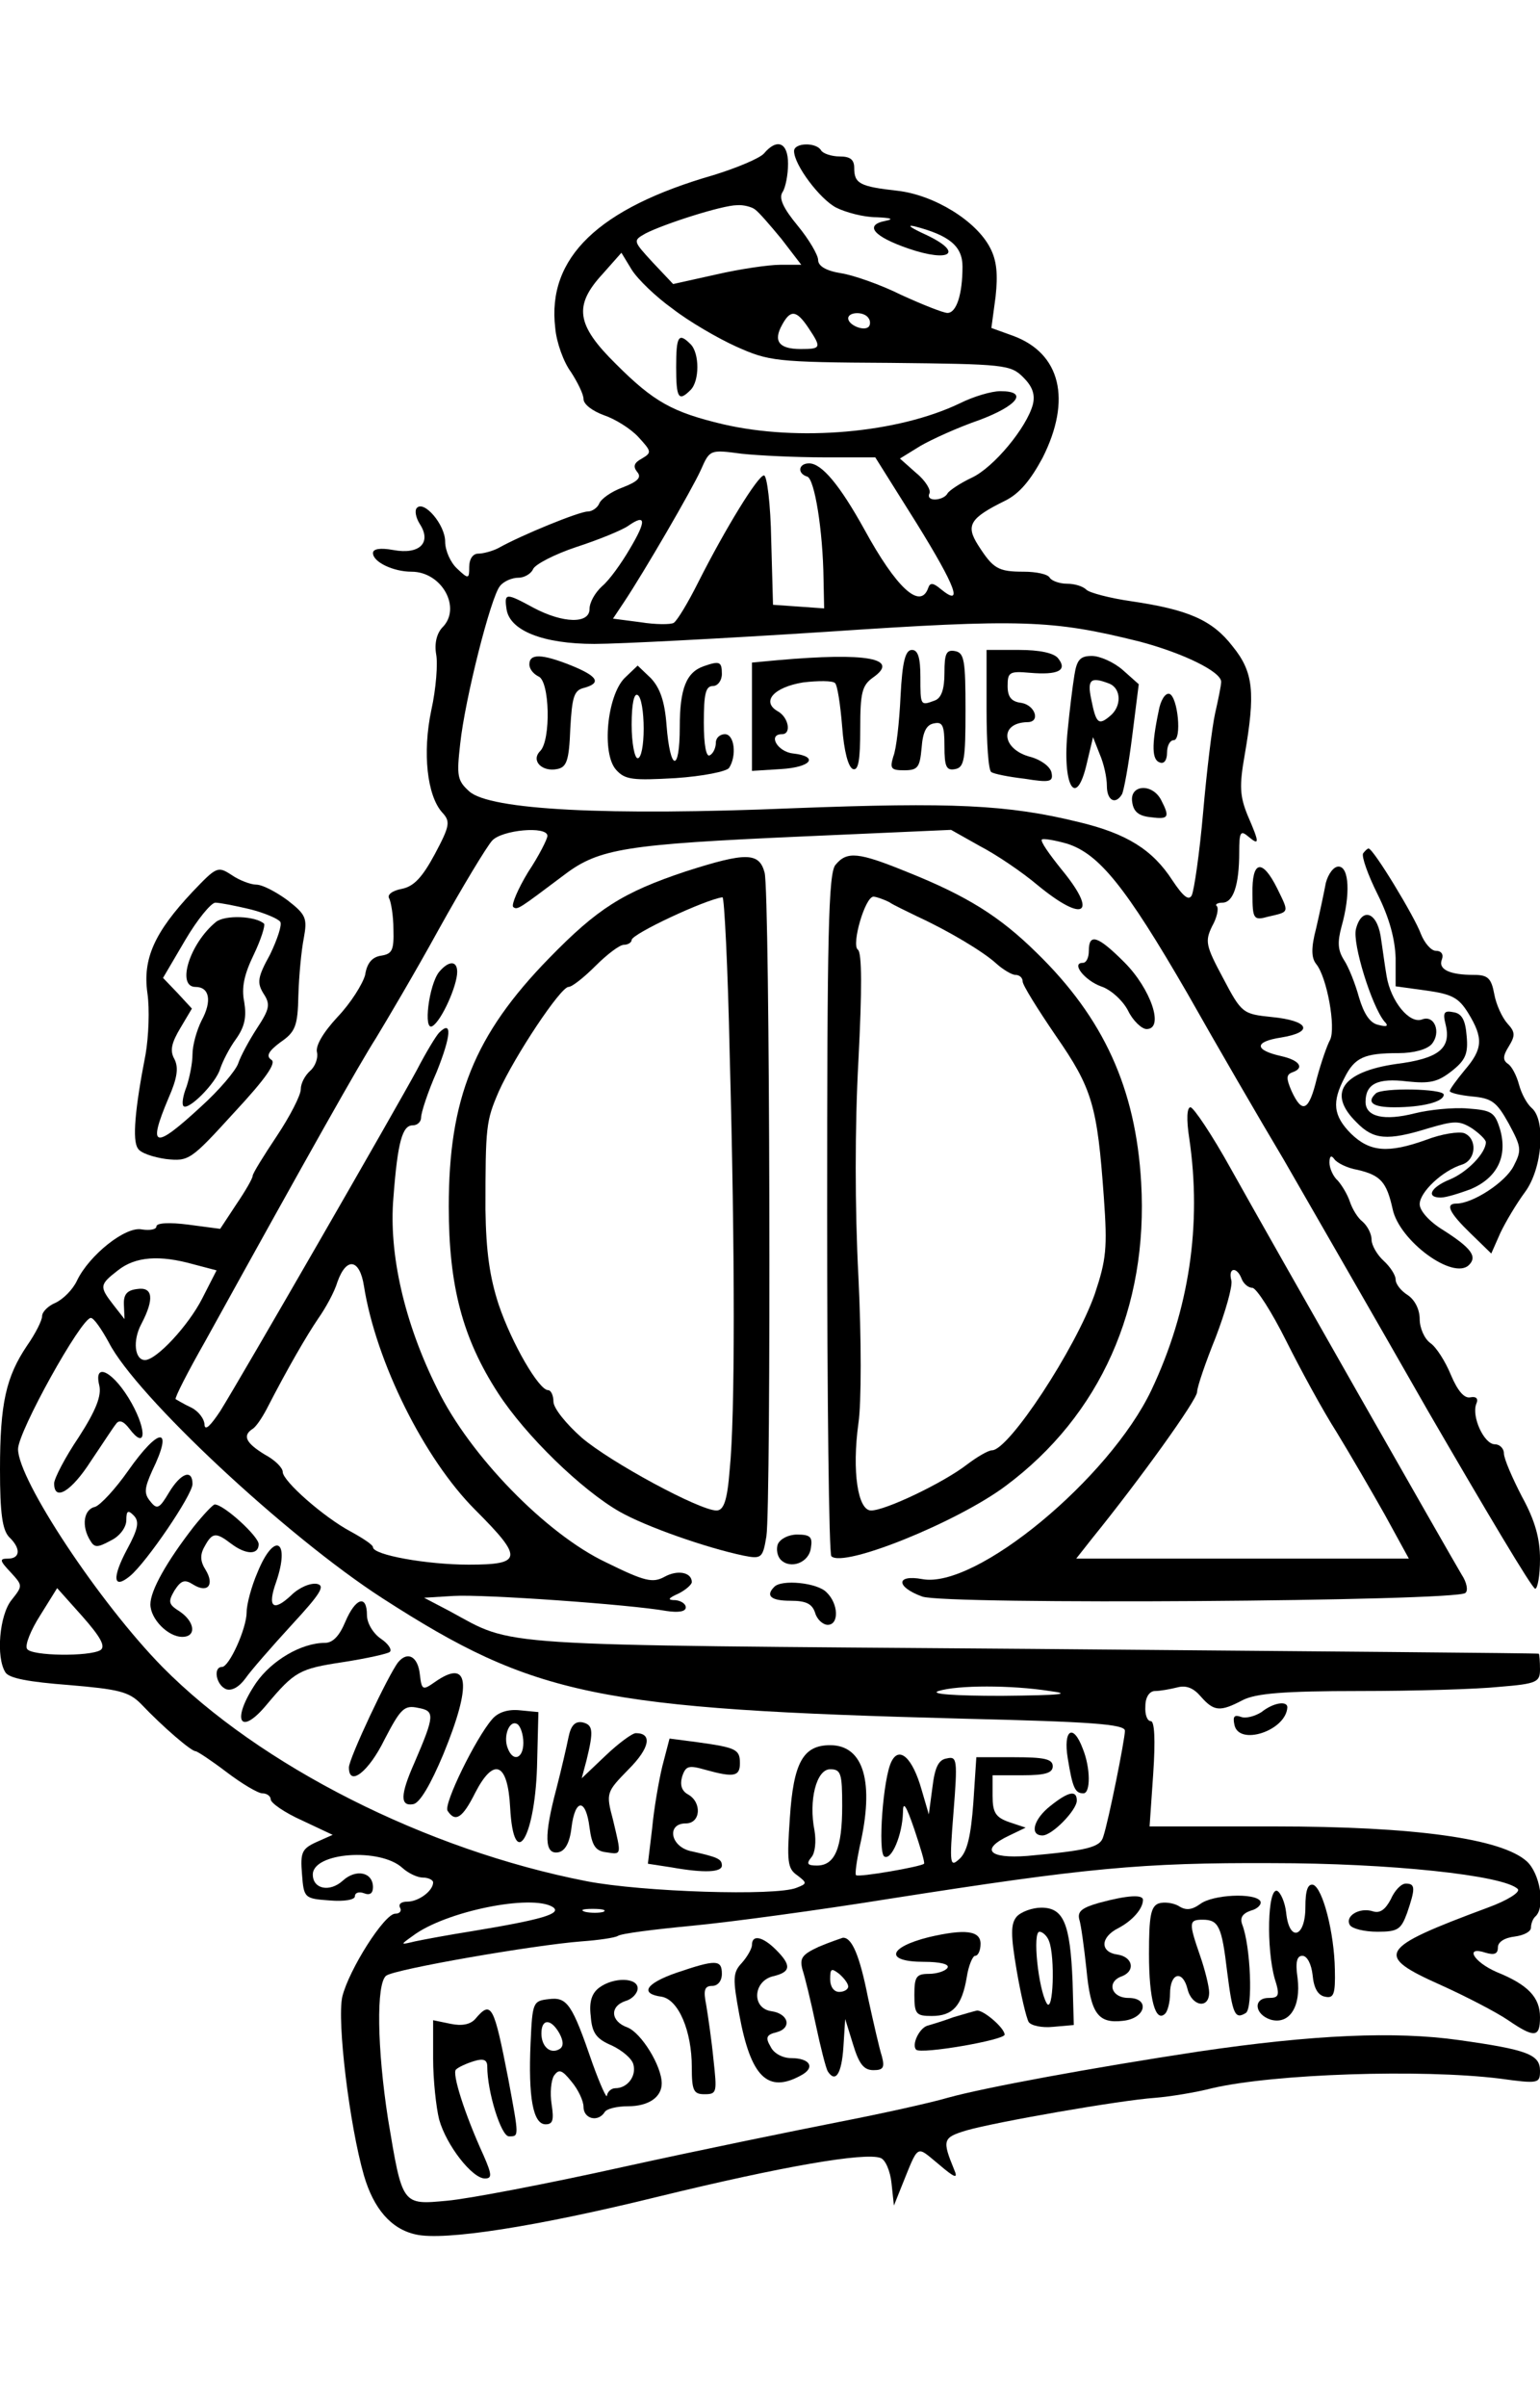 <?xml version="1.0" encoding="UTF-8" standalone="yes"?>
<svg version="1.0" xmlns="http://www.w3.org/2000/svg" width="192pt" height="300pt" viewBox="0 0 256 400" preserveAspectRatio="xMidYMid meet">
  <g transform="translate(0,400) scale(0.1,-0.1)" fill="#000000" stroke="none">
    <path d="M1270 3745 c-7 -8 -45 -24 -84 -36 -191 -55 -277 -137 -263 -254 2
-24 14 -57 26 -73 11 -17 21 -37 21 -45 0 -9 15 -20 34 -27 18 -6 44 -22 57
-36 22 -24 23 -26 6 -36 -13 -7 -15 -13 -8 -22 8 -9 2 -16 -24 -26 -19 -7 -36
-19 -39 -27 -3 -7 -12 -13 -19 -13 -14 0 -110 -39 -149 -61 -10 -5 -25 -9 -33
-9 -9 0 -15 -9 -15 -22 0 -20 -1 -21 -20 -3 -11 10 -20 30 -20 45 0 28 -35 69
-47 56 -4 -4 -2 -16 5 -27 20 -31 -1 -51 -44 -43 -22 4 -34 2 -34 -5 0 -15 34
-31 64 -31 51 0 84 -61 51 -93 -9 -10 -13 -26 -10 -44 3 -15 0 -57 -8 -93 -15
-71 -7 -142 18 -170 14 -15 13 -22 -12 -69 -21 -39 -35 -54 -55 -58 -16 -3
-25 -10 -21 -16 3 -6 7 -29 7 -51 1 -35 -2 -41 -20 -44 -15 -2 -24 -12 -27
-32 -4 -15 -24 -47 -46 -70 -24 -26 -37 -48 -34 -59 2 -9 -3 -23 -11 -30 -9
-8 -16 -21 -16 -31 0 -10 -18 -45 -40 -78 -22 -33 -40 -62 -40 -66 0 -4 -12
-25 -27 -47 l-27 -41 -53 7 c-31 4 -53 3 -53 -3 0 -5 -11 -7 -24 -5 -27 6 -88
-43 -108 -85 -7 -15 -23 -31 -36 -37 -12 -5 -22 -15 -22 -22 0 -7 -11 -29 -25
-49 -35 -52 -45 -96 -45 -206 0 -73 4 -100 15 -112 20 -19 19 -36 -2 -36 -14
0 -14 -3 5 -23 20 -22 20 -22 1 -46 -20 -25 -26 -95 -10 -120 6 -10 40 -16
105 -21 83 -7 100 -11 120 -31 38 -40 84 -79 91 -79 3 0 27 -16 52 -35 25 -19
52 -35 59 -35 8 0 14 -5 14 -10 0 -6 23 -22 52 -35 l51 -24 -27 -12 c-24 -11
-27 -17 -24 -53 3 -40 4 -41 46 -44 24 -2 42 1 42 7 0 6 7 8 15 5 10 -4 15 0
15 10 0 25 -28 31 -50 11 -22 -20 -50 -14 -50 10 0 37 112 45 149 11 10 -9 25
-16 34 -16 9 0 17 -4 17 -8 0 -14 -24 -32 -43 -32 -10 0 -15 -4 -12 -10 3 -5
0 -10 -8 -10 -18 0 -77 -93 -88 -138 -9 -41 12 -214 36 -297 16 -55 45 -89 86
-98 47 -11 201 13 404 63 205 50 343 74 369 64 8 -3 16 -22 18 -42 l4 -37 12
30 c30 74 24 70 62 39 28 -24 33 -25 26 -9 -20 49 -19 53 21 65 49 14 255 50
313 54 25 2 68 9 95 16 103 24 348 32 478 16 65 -9 67 -8 67 13 0 27 -21 35
-135 51 -106 15 -242 9 -432 -19 -178 -27 -357 -60 -418 -77 -27 -8 -108 -26
-180 -40 -71 -14 -233 -47 -360 -75 -126 -28 -257 -53 -292 -56 -75 -7 -74 -8
-98 136 -18 116 -20 225 -3 238 15 11 246 51 325 57 28 2 55 6 60 9 5 4 61 11
124 17 63 6 211 26 329 45 326 51 417 60 635 59 194 0 385 -20 408 -43 5 -5
-17 -19 -50 -31 -183 -68 -189 -79 -77 -129 42 -19 92 -45 111 -58 44 -30 53
-29 53 5 0 33 -20 54 -72 75 -39 17 -54 44 -18 32 14 -4 20 -2 20 9 0 9 11 16
28 18 15 2 27 8 27 15 0 6 3 15 8 19 16 16 7 71 -15 91 -42 38 -187 58 -420
58 l-207 0 6 87 c4 59 2 88 -4 88 -6 0 -10 11 -9 25 0 15 7 25 16 25 8 0 25 3
37 6 15 4 27 -1 39 -15 22 -25 32 -26 70 -6 22 11 67 15 194 15 91 0 195 3
233 7 62 5 67 8 67 29 0 13 -1 25 -2 26 -2 1 -381 4 -843 8 -914 7 -857 3
-968 63 l-42 22 49 3 c49 3 292 -14 354 -25 20 -3 32 -1 32 6 0 6 -8 11 -17
12 -14 0 -13 3 5 11 12 6 22 15 22 19 0 16 -23 21 -45 9 -20 -11 -33 -8 -98
24 -99 47 -226 177 -280 288 -55 110 -81 225 -73 318 7 93 15 120 32 120 8 0
14 6 14 13 0 8 11 42 26 76 24 60 26 87 4 65 -5 -5 -22 -33 -37 -62 -34 -63
-292 -511 -327 -567 -16 -24 -25 -33 -26 -23 0 10 -10 23 -22 29 -13 6 -24 13
-26 14 -2 2 20 45 49 96 179 324 256 460 284 504 17 28 65 109 104 180 40 72
80 138 89 148 16 18 92 25 92 8 0 -5 -14 -33 -32 -60 -17 -28 -28 -54 -25 -58
7 -6 10 -3 86 54 57 43 102 50 394 63 l248 11 48 -27 c27 -14 70 -43 96 -65
78 -64 101 -48 39 27 -20 25 -35 46 -32 49 2 2 21 -1 42 -7 53 -17 97 -71 200
-249 48 -85 120 -209 160 -276 39 -68 147 -255 240 -418 94 -162 173 -295 178
-295 4 0 8 22 8 49 0 34 -8 64 -30 104 -16 31 -30 63 -30 72 0 8 -7 15 -15 15
-18 0 -39 46 -31 67 4 9 0 13 -10 11 -10 -2 -21 11 -32 37 -9 22 -24 46 -34
53 -10 7 -18 25 -18 40 0 16 -8 32 -20 40 -11 7 -20 18 -20 26 0 7 -9 21 -20
31 -11 10 -20 26 -20 35 0 10 -7 23 -15 30 -8 6 -17 21 -21 33 -4 12 -13 27
-20 35 -8 7 -14 21 -14 30 0 11 3 13 8 6 4 -6 21 -15 39 -18 38 -9 48 -20 58
-65 11 -53 101 -119 127 -93 14 14 4 28 -43 58 -23 14 -39 32 -39 43 0 20 38
56 71 66 23 8 25 43 3 52 -9 3 -37 -1 -63 -11 -64 -23 -94 -20 -125 10 -30 30
-32 53 -11 93 17 34 33 41 90 41 25 0 47 6 55 15 16 19 5 49 -16 41 -21 -8
-52 30 -59 72 -3 17 -7 48 -10 67 -7 41 -32 47 -41 11 -6 -24 26 -127 47 -153
8 -8 5 -10 -10 -6 -14 3 -24 19 -32 46 -6 22 -17 50 -25 62 -10 16 -11 29 -4
55 15 53 13 100 -5 100 -8 0 -17 -12 -21 -27 -3 -16 -10 -49 -16 -75 -9 -34
-8 -50 0 -60 18 -22 33 -106 23 -126 -5 -9 -15 -38 -22 -64 -13 -54 -24 -60
-42 -21 -9 21 -9 27 1 31 21 7 13 20 -18 27 -45 10 -46 24 0 31 55 9 46 28
-16 34 -48 5 -50 6 -81 65 -29 54 -30 61 -18 86 8 14 11 29 8 33 -4 3 1 6 9 6
18 0 28 29 28 84 0 33 2 37 15 26 19 -16 19 -11 -1 35 -13 32 -14 49 -5 100
18 104 15 138 -20 181 -34 44 -74 61 -169 75 -35 5 -69 14 -74 19 -6 6 -20 10
-32 10 -13 0 -26 5 -29 10 -3 6 -23 10 -43 10 -43 0 -51 5 -76 44 -21 33 -14
45 45 74 24 12 42 34 62 71 49 97 30 174 -49 203 l-36 13 7 52 c4 37 2 60 -9
81 -23 45 -93 88 -154 95 -63 7 -72 12 -72 38 0 14 -7 19 -24 19 -14 0 -28 5
-31 10 -8 14 -45 13 -45 -1 0 -23 43 -80 70 -94 16 -8 46 -16 67 -16 24 -1 30
-3 15 -6 -36 -7 -20 -26 38 -46 70 -24 93 -7 29 23 -24 11 -33 17 -19 14 58
-15 80 -33 80 -67 0 -46 -10 -77 -25 -77 -7 0 -42 14 -77 30 -34 17 -80 33
-100 36 -25 4 -38 12 -38 22 0 8 -15 34 -34 57 -24 29 -32 46 -25 56 5 8 9 29
9 47 0 35 -18 43 -40 17z m-15 -93 c6 -4 25 -26 44 -49 l33 -43 -35 0 c-19 0
-67 -7 -106 -16 l-72 -16 -34 36 c-33 36 -33 36 -12 48 31 16 128 47 152 47
11 1 25 -3 30 -7z m-137 -165 c27 -21 75 -49 106 -63 54 -24 64 -26 256 -27
190 -2 200 -3 221 -24 15 -15 20 -28 16 -45 -10 -38 -65 -105 -102 -122 -19
-9 -37 -21 -40 -26 -3 -6 -13 -10 -21 -10 -8 0 -12 4 -9 10 3 5 -6 21 -22 34
l-27 24 34 21 c19 11 63 31 98 43 64 24 82 48 35 48 -15 0 -45 -9 -67 -20
-104 -50 -269 -64 -394 -35 -84 20 -115 37 -178 100 -66 65 -71 97 -22 150
l31 35 17 -28 c10 -16 40 -45 68 -65z m226 -32 c22 -33 21 -35 -13 -35 -36 0
-46 13 -31 40 14 26 24 25 44 -5z m100 16 c3 -4 3 -11 0 -14 -8 -8 -34 3 -34
14 0 11 27 12 34 0z m-74 -231 l85 0 69 -110 c65 -105 78 -140 40 -109 -13 11
-18 11 -21 2 -13 -37 -53 0 -106 97 -41 74 -71 110 -92 110 -18 0 -20 -17 -3
-22 12 -4 26 -89 27 -171 l1 -48 -42 3 -43 3 -3 108 c-1 59 -7 107 -12 107
-10 0 -64 -88 -109 -177 -17 -34 -35 -64 -41 -68 -5 -3 -30 -3 -55 1 l-46 6
18 27 c34 51 113 187 128 220 15 34 15 34 68 27 28 -3 90 -6 137 -6z m-323
-152 c-14 -24 -34 -52 -46 -62 -12 -11 -21 -27 -21 -38 0 -25 -44 -24 -93 2
-46 25 -49 25 -45 -2 5 -36 61 -58 146 -58 41 0 214 9 384 20 327 22 377 20
522 -16 72 -19 136 -50 136 -67 0 -6 -5 -30 -10 -52 -5 -22 -14 -96 -20 -165
-6 -68 -15 -130 -19 -138 -5 -9 -14 -2 -32 25 -33 51 -76 78 -156 97 -118 29
-210 33 -473 23 -310 -13 -506 -3 -540 28 -20 18 -21 26 -15 79 8 75 51 244
66 262 6 8 20 14 31 14 10 0 21 7 24 14 3 8 36 25 72 37 37 12 76 28 86 35 30
21 31 9 3 -38z m-725 -1189 l38 -10 -24 -47 c-23 -45 -76 -102 -95 -102 -17 0
-21 32 -6 60 22 42 19 62 -7 58 -17 -2 -23 -9 -22 -27 l1 -23 -18 23 c-24 31
-24 34 7 58 29 23 69 26 126 10z m283 -36 c20 -126 100 -287 185 -372 80 -80
79 -91 -11 -91 -69 0 -159 16 -159 29 0 4 -17 15 -37 26 -45 24 -113 84 -113
99 0 7 -13 20 -30 29 -31 19 -37 31 -21 42 6 3 16 18 24 33 36 70 67 123 86
151 12 17 27 44 32 61 15 42 37 38 44 -7z m-424 -94 c45 -88 294 -321 455
-425 253 -163 357 -184 967 -200 209 -5 267 -9 267 -20 0 -14 -27 -149 -36
-176 -5 -18 -27 -23 -126 -32 -65 -5 -79 11 -30 34 l27 13 -27 9 c-23 8 -28
16 -28 44 l0 34 50 0 c38 0 50 4 50 15 0 12 -14 15 -64 15 l-63 0 -5 -76 c-4
-54 -10 -80 -22 -92 -17 -16 -18 -12 -11 76 7 88 6 94 -11 90 -14 -2 -20 -15
-24 -48 l-6 -45 -12 41 c-15 53 -37 73 -50 47 -14 -27 -23 -151 -12 -158 12
-7 30 36 31 73 0 20 5 13 19 -28 10 -30 18 -56 16 -57 -5 -5 -109 -23 -113
-19 -2 2 1 23 6 47 25 107 7 169 -49 169 -45 0 -61 -29 -67 -121 -5 -72 -4
-84 12 -95 17 -13 17 -14 -1 -21 -34 -14 -256 -7 -349 11 -267 52 -543 192
-705 356 -105 107 -240 311 -240 362 0 29 105 218 121 218 5 0 18 -19 30 -41z
m-14 -511 c-18 -11 -115 -10 -122 2 -4 6 6 31 22 56 l28 45 42 -47 c30 -34 39
-50 30 -56z m1578 -68 c38 -5 19 -7 -80 -8 -79 0 -120 3 -105 8 32 10 121 10
185 0z m-345 -191 c0 -70 -12 -99 -42 -99 -16 0 -18 3 -9 14 6 7 8 26 5 44
-10 50 3 102 26 102 18 0 20 -7 20 -61z m-481 -168 c16 -11 -19 -21 -134 -40
-38 -6 -81 -14 -95 -17 -25 -6 -25 -6 -4 9 54 41 198 70 233 48z m84 -8 c-7
-2 -21 -2 -30 0 -10 3 -4 5 12 5 17 0 24 -2 18 -5z"/>
    <path d="M1124 3390 c0 -52 4 -58 24 -38 15 15 15 61 0 76 -20 20 -24 14 -24
-38z"/>
    <path d="M1497 2843 c-2 -43 -7 -88 -12 -100 -6 -20 -4 -23 18 -23 23 0 26 5
29 37 2 27 8 39 21 41 14 3 17 -4 17 -38 0 -34 3 -41 18 -38 15 3 17 16 17 98
0 82 -2 95 -17 98 -15 3 -18 -4 -18 -36 0 -27 -5 -42 -16 -46 -24 -9 -24 -9
-24 39 0 32 -4 45 -14 45 -11 0 -16 -19 -19 -77z"/>
    <path d="M1640 2821 c0 -55 3 -102 8 -104 4 -3 29 -8 55 -11 43 -7 48 -5 45
10 -2 10 -17 21 -34 26 -49 12 -54 57 -6 58 22 0 13 28 -10 32 -17 2 -23 10
-23 28 0 23 3 25 37 22 47 -4 63 4 47 24 -7 9 -31 14 -65 14 l-54 0 0 -99z"/>
    <path d="M880 2896 c0 -8 7 -16 15 -20 19 -7 21 -106 3 -124 -16 -16 3 -35 28
-30 16 3 20 14 22 67 3 53 6 64 23 68 29 8 23 19 -21 37 -50 20 -70 20 -70 2z"/>
    <path d="M1293 2903 l-43 -4 0 -90 0 -90 48 3 c51 3 64 21 20 26 -26 3 -42 32
-18 32 16 0 11 28 -7 38 -28 16 -7 40 42 48 25 3 49 3 53 -1 4 -3 9 -36 12
-73 3 -40 10 -67 18 -70 9 -3 12 15 12 67 0 60 3 72 21 85 46 32 -10 42 -158
29z"/>
    <path d="M1786 2878 c-3 -18 -8 -59 -11 -90 -10 -94 14 -135 32 -55 l10 42 11
-28 c7 -16 12 -39 12 -53 0 -24 14 -32 25 -14 3 5 11 48 17 96 l11 87 -27 24
c-15 13 -38 23 -51 23 -19 0 -25 -6 -29 -32z m58 -14 c20 -8 21 -38 1 -54 -19
-16 -23 -12 -31 28 -7 33 -1 38 30 26z"/>
    <path d="M1170 2893 c-29 -10 -40 -37 -40 -101 0 -77 -16 -74 -22 3 -3 40 -11
62 -26 78 l-22 21 -22 -21 c-29 -30 -38 -125 -14 -152 15 -17 28 -18 99 -14
45 3 85 11 89 17 13 20 9 56 -7 56 -8 0 -15 -6 -15 -14 0 -8 -4 -18 -10 -21
-6 -4 -10 17 -10 54 0 48 3 61 15 61 8 0 15 9 15 20 0 21 -4 22 -30 13z m-100
-104 c0 -27 -4 -49 -10 -49 -5 0 -10 25 -10 56 0 34 4 53 10 49 6 -3 10 -28
10 -56z"/>
    <path d="M1926 2818 c-12 -57 -11 -81 2 -85 7 -3 12 4 12 16 0 12 5 21 11 21
14 0 7 72 -7 77 -7 2 -15 -11 -18 -29z"/>
    <path d="M1882 2668 c2 -17 11 -24 31 -26 30 -4 32 0 17 29 -15 28 -52 25 -48
-3z"/>
    <path d="M165 1698 c4 -17 -5 -41 -34 -86 -23 -34 -41 -69 -41 -77 0 -31 29
-13 61 37 19 28 37 56 42 62 5 7 12 5 22 -8 27 -36 30 -5 4 42 -29 52 -64 71
-54 30z"/>
    <path d="M213 1556 c-21 -30 -46 -57 -55 -60 -19 -4 -23 -32 -8 -56 7 -12 12
-12 34 0 15 7 26 22 26 34 0 16 3 17 12 8 10 -10 8 -22 -11 -57 -25 -47 -23
-67 5 -44 27 22 104 135 104 153 0 25 -19 19 -39 -14 -16 -27 -20 -29 -31 -15
-11 13 -10 22 3 51 36 74 12 74 -40 0z"/>
    <path d="M322 1463 c-45 -58 -72 -106 -72 -129 0 -24 29 -54 53 -54 24 0 21
25 -4 42 -19 12 -20 16 -9 35 11 17 17 19 31 10 24 -15 36 -1 21 24 -9 14 -10
25 -2 39 13 24 19 24 44 5 25 -19 46 -19 46 -1 0 13 -58 66 -73 66 -3 0 -19
-17 -35 -37z"/>
    <path d="M428 1387 c-10 -23 -18 -53 -18 -66 0 -27 -29 -91 -41 -91 -15 0 -10
-30 7 -37 9 -3 21 3 32 18 9 13 44 53 77 89 48 52 56 65 42 68 -11 2 -30 -6
-43 -19 -30 -28 -40 -20 -25 22 24 70 -3 85 -31 16z"/>
    <path d="M574 1305 c-10 -24 -21 -35 -34 -35 -39 0 -88 -29 -114 -66 -42 -62
-28 -91 17 -37 47 56 55 60 127 71 39 6 75 14 78 17 4 4 -3 14 -15 22 -13 9
-23 26 -23 39 0 35 -19 29 -36 -11z"/>
    <path d="M662 1238 c-16 -20 -82 -160 -82 -175 0 -33 33 -7 59 46 27 52 33 58
56 53 28 -5 28 -12 -6 -91 -24 -54 -24 -73 -2 -69 11 2 29 33 50 83 48 117 43
160 -14 120 -20 -14 -22 -14 -25 12 -3 30 -20 40 -36 21z"/>
    <path d="M818 1143 c-27 -31 -81 -141 -74 -152 13 -20 25 -12 46 30 31 60 54
50 58 -24 6 -112 43 -49 45 78 l2 80 -31 3 c-19 2 -36 -3 -46 -15z m52 -39 c0
-26 -17 -33 -26 -9 -8 20 3 48 16 40 5 -3 10 -17 10 -31z"/>
    <path d="M945 1113 c-3 -15 -12 -54 -20 -85 -21 -79 -20 -110 3 -106 11 2 19
15 22 41 6 49 24 49 30 0 4 -30 10 -39 28 -41 26 -4 25 -5 11 54 -12 45 -11
46 26 84 35 35 40 60 12 60 -6 0 -29 -17 -50 -37 l-40 -38 8 30 c12 49 11 59
-7 63 -12 2 -19 -5 -23 -25z"/>
    <path d="M1775 1078 c8 -49 12 -58 26 -58 12 0 12 42 -1 74 -16 43 -33 32 -25
-16z"/>
    <path d="M1101 1065 c-6 -25 -14 -71 -17 -104 l-7 -58 39 -6 c56 -10 84 -8 84
3 0 11 -7 14 -52 24 -34 8 -40 46 -8 46 25 0 27 35 4 48 -11 6 -14 16 -10 30
6 18 11 19 39 11 47 -13 57 -11 57 11 0 23 -6 26 -71 35 l-46 6 -12 -46z"/>
    <path d="M1746 999 c-28 -22 -35 -49 -13 -49 16 0 57 42 57 58 0 18 -14 15
-44 -9z"/>
    <path d="M2266 2582 c-3 -5 8 -36 24 -68 20 -40 29 -75 30 -106 l0 -47 51 -7
c43 -6 54 -12 70 -38 25 -41 24 -59 -6 -94 -14 -17 -25 -32 -25 -35 0 -3 17
-7 37 -9 33 -3 41 -9 61 -45 21 -39 22 -44 8 -71 -14 -27 -68 -62 -95 -62 -19
0 -12 -15 23 -49 l35 -34 15 34 c9 19 27 49 41 68 29 39 35 120 11 140 -8 7
-17 24 -21 39 -4 15 -12 30 -18 34 -9 6 -9 13 1 29 11 18 11 24 -2 38 -9 10
-19 32 -22 49 -5 27 -11 32 -34 32 -40 0 -60 9 -53 26 3 8 -1 14 -10 14 -8 0
-19 13 -25 28 -10 28 -79 142 -87 142 -2 0 -6 -4 -9 -8z"/>
    <path d="M1140 2552 c-105 -35 -147 -62 -227 -144 -125 -128 -167 -234 -167
-413 0 -132 23 -219 82 -310 46 -71 139 -161 202 -197 44 -25 144 -60 206 -73
30 -6 32 -4 38 32 8 52 6 1072 -3 1103 -9 34 -31 34 -131 2z m73 -304 c9 -331
9 -603 0 -690 -4 -52 -10 -68 -22 -68 -28 0 -176 80 -224 121 -26 23 -47 49
-47 60 0 10 -4 19 -9 19 -15 0 -60 77 -82 142 -15 46 -21 88 -22 158 0 139 1
147 22 196 27 60 103 174 116 174 6 0 26 16 45 35 19 19 40 35 47 35 7 0 13 4
13 8 0 10 122 67 151 71 3 1 9 -117 12 -261z"/>
    <path d="M1389 2563 c-12 -13 -14 -117 -14 -579 0 -309 3 -566 7 -570 20 -20
210 57 290 117 157 117 237 296 225 504 -9 156 -62 273 -174 382 -61 60 -115
94 -215 134 -81 33 -100 35 -119 12z m89 -62 c9 -6 31 -16 47 -24 52 -24 109
-58 131 -78 11 -10 26 -19 32 -19 7 0 12 -5 12 -11 0 -6 25 -46 55 -90 61 -88
69 -116 80 -269 6 -84 4 -103 -15 -160 -32 -91 -143 -260 -171 -260 -6 0 -25
-11 -42 -24 -39 -30 -135 -76 -159 -76 -22 0 -32 65 -21 145 5 33 5 141 0 243
-6 114 -6 251 0 360 6 117 6 179 -1 184 -11 8 12 88 26 88 4 0 16 -4 26 -9z"/>
    <path d="M320 2518 c-63 -67 -83 -111 -75 -168 4 -27 2 -73 -3 -102 -18 -92
-22 -143 -13 -156 4 -8 26 -15 47 -18 38 -4 41 -2 113 77 53 57 71 83 62 88
-9 6 -5 14 15 29 25 17 29 27 30 78 1 33 5 75 9 95 6 33 4 39 -27 63 -19 14
-42 26 -52 26 -9 0 -28 7 -41 16 -23 15 -25 14 -65 -28z m96 -29 c24 -6 47
-16 50 -21 3 -5 -5 -29 -17 -54 -21 -38 -22 -47 -11 -65 12 -18 10 -26 -11
-58 -13 -20 -27 -46 -31 -58 -4 -12 -32 -45 -62 -72 -78 -72 -89 -69 -54 14
15 34 17 51 10 65 -8 14 -5 27 10 52 l19 32 -24 26 -24 25 37 63 c20 34 43 62
50 62 7 0 33 -5 58 -11z"/>
    <path d="M359 2468 c-44 -36 -66 -108 -34 -108 23 0 28 -23 10 -56 -8 -16 -15
-41 -15 -56 0 -15 -5 -39 -10 -54 -6 -15 -8 -29 -5 -32 8 -8 54 38 61 62 4 12
15 34 26 49 15 21 18 37 14 62 -5 24 0 46 16 79 12 25 19 48 17 51 -14 13 -65
15 -80 3z"/>
    <path d="M2082 2515 c0 -43 2 -45 27 -38 35 8 34 6 14 47 -25 50 -42 46 -41
-9z"/>
    <path d="M1810 2420 c0 -11 -4 -20 -10 -20 -20 0 3 -29 30 -39 16 -5 36 -23
45 -40 8 -17 23 -31 31 -31 30 0 7 67 -37 111 -44 44 -59 49 -59 19z"/>
    <path d="M730 2385 c-17 -21 -27 -100 -11 -90 15 9 41 67 41 90 0 19 -14 19
-30 0z"/>
    <path d="M2403 2298 c10 -40 -11 -57 -82 -66 -90 -13 -115 -49 -66 -97 28 -29
51 -31 119 -10 44 13 52 13 73 0 13 -9 23 -19 23 -23 0 -18 -31 -50 -60 -62
-32 -13 -40 -30 -15 -30 9 0 31 7 50 14 44 19 61 54 49 98 -9 30 -14 33 -54
36 -24 2 -64 -2 -88 -8 -51 -13 -82 -6 -82 19 0 30 20 40 69 34 38 -4 51 -1
74 17 23 18 28 29 25 59 -2 26 -8 37 -22 39 -15 3 -18 0 -13 -20z"/>
    <path d="M2287 2183 c-16 -15 -5 -23 31 -23 46 0 82 9 82 21 0 10 -103 12
-113 2z"/>
    <path d="M1977 2108 c21 -143 0 -285 -63 -418 -70 -147 -292 -331 -381 -314
-44 8 -44 -13 0 -29 37 -14 889 -8 903 6 5 4 2 18 -6 30 -18 30 -312 546 -384
675 -31 56 -62 102 -67 102 -6 0 -7 -20 -2 -52z m87 -233 c3 -8 11 -15 18 -15
7 -1 32 -40 56 -88 24 -48 61 -116 84 -152 22 -36 58 -98 80 -137 l40 -73
-277 0 -276 0 26 33 c81 100 175 231 175 244 0 8 14 49 31 91 16 42 28 84 26
94 -6 22 9 24 17 3z"/>
    <path d="M1293 1434 c-3 -8 -1 -20 5 -26 16 -16 47 -5 50 20 3 18 -1 22 -23
22 -14 0 -28 -7 -32 -16z"/>
    <path d="M1287 1363 c-15 -15 -5 -23 27 -23 26 0 36 -5 41 -20 3 -11 13 -20
21 -20 19 0 18 35 -2 54 -15 16 -75 22 -87 9z"/>
    <path d="M2097 1155 c-11 -7 -26 -11 -34 -8 -11 4 -14 1 -11 -13 7 -36 86 -10
88 29 0 11 -23 8 -43 -8z"/>
    <path d="M2170 831 c0 -51 -27 -59 -32 -9 -2 17 -9 33 -15 36 -16 5 -18 -96
-4 -146 9 -28 7 -32 -10 -32 -26 0 -24 -27 3 -36 31 -9 51 21 45 69 -4 27 -1
37 8 37 8 0 15 -14 17 -32 2 -22 9 -34 21 -36 14 -3 17 4 16 45 -1 61 -20 135
-36 141 -9 2 -13 -9 -13 -37z"/>
    <path d="M2312 844 c-9 -17 -18 -24 -30 -20 -22 7 -47 -8 -38 -23 4 -6 24 -11
46 -11 34 0 39 4 49 31 14 41 14 49 -2 49 -8 0 -19 -12 -25 -26z"/>
    <path d="M1827 838 c-28 -8 -36 -14 -33 -27 3 -9 8 -46 12 -83 7 -74 19 -91
61 -86 38 4 45 38 9 38 -29 0 -37 27 -11 36 23 9 18 32 -7 36 -30 4 -29 29 1
44 23 12 41 32 41 47 0 9 -25 8 -73 -5z"/>
    <path d="M1995 836 c-14 -10 -24 -11 -36 -3 -9 5 -24 7 -33 4 -13 -5 -16 -21
-16 -84 0 -76 11 -115 27 -99 4 4 8 19 8 33 0 35 21 40 29 8 7 -29 36 -34 36
-6 0 10 -7 38 -15 61 -19 55 -19 60 4 60 27 0 32 -11 41 -87 9 -71 13 -79 31
-68 12 8 8 111 -6 147 -4 11 0 18 14 23 12 3 19 11 16 16 -9 14 -79 11 -100
-5z"/>
    <path d="M1690 815 c-10 -12 -10 -30 0 -89 7 -41 16 -79 20 -86 4 -6 22 -10
41 -8 l34 3 -2 72 c-4 97 -15 123 -52 123 -15 0 -34 -7 -41 -15z m54 -41 c10
-26 7 -121 -4 -103 -14 24 -24 119 -12 119 5 0 13 -7 16 -16z"/>
    <path d="M1544 781 c-68 -17 -74 -41 -8 -41 27 0 43 -4 39 -10 -3 -5 -17 -10
-31 -10 -21 0 -24 -5 -24 -35 0 -32 3 -35 29 -35 35 0 50 17 58 64 3 20 10 36
14 36 5 0 9 9 9 20 0 22 -26 25 -86 11z"/>
    <path d="M1250 768 c0 -6 -8 -20 -17 -30 -15 -16 -15 -26 -4 -86 19 -103 47
-131 102 -101 25 13 16 29 -16 29 -14 0 -29 8 -34 19 -9 15 -7 20 10 24 26 7
20 31 -9 35 -33 5 -30 50 3 58 30 7 31 18 5 44 -22 22 -40 26 -40 8z"/>
    <path d="M1361 765 c-28 -13 -32 -19 -27 -38 4 -12 14 -53 22 -91 8 -38 17
-73 20 -78 13 -20 23 -4 26 40 l3 47 13 -42 c10 -33 18 -43 34 -43 16 0 19 4
14 23 -4 12 -14 56 -23 97 -14 71 -27 101 -42 100 -3 -1 -21 -7 -40 -15z m49
-66 c0 -5 -7 -9 -15 -9 -9 0 -15 9 -15 21 0 18 2 19 15 9 8 -7 15 -16 15 -21z"/>
    <path d="M1125 722 c-52 -18 -62 -35 -25 -40 28 -5 50 -57 50 -117 0 -39 3
-45 21 -45 21 0 21 3 15 58 -3 31 -9 72 -12 90 -5 25 -3 32 10 32 9 0 16 8 16
20 0 24 -10 24 -75 2z"/>
    <path d="M996 697 c-12 -9 -17 -23 -14 -47 2 -28 9 -38 35 -49 17 -8 34 -22
36 -32 5 -19 -10 -39 -30 -39 -7 0 -13 -6 -14 -12 0 -7 -11 17 -24 53 -34 99
-42 111 -73 107 -26 -3 -27 -5 -30 -73 -4 -90 4 -135 25 -135 12 0 14 7 10 33
-3 19 -1 40 4 48 8 11 13 10 29 -10 11 -13 20 -32 20 -42 0 -20 24 -26 35 -9
3 6 21 10 39 10 34 0 56 15 56 38 0 29 -34 84 -57 93 -28 10 -30 35 -3 44 11
3 20 13 20 21 0 18 -40 19 -64 1z m-66 -76 c7 -13 7 -22 0 -26 -15 -9 -30 4
-30 26 0 25 16 25 30 0z"/>
    <path d="M790 645 c-8 -9 -22 -12 -41 -8 l-29 6 0 -64 c0 -35 5 -81 10 -101
12 -43 55 -98 76 -98 12 0 12 6 -2 38 -32 70 -53 137 -46 143 4 4 17 10 30 14
16 5 22 2 22 -9 0 -42 23 -116 36 -116 17 0 17 -2 -1 95 -24 123 -28 132 -55
100z"/>
    <path d="M1585 648 c-16 -6 -36 -12 -43 -14 -14 -4 -27 -32 -19 -40 8 -8 147
16 147 25 0 11 -35 41 -46 40 -5 -1 -22 -6 -39 -11z"/>
  </g>
</svg>